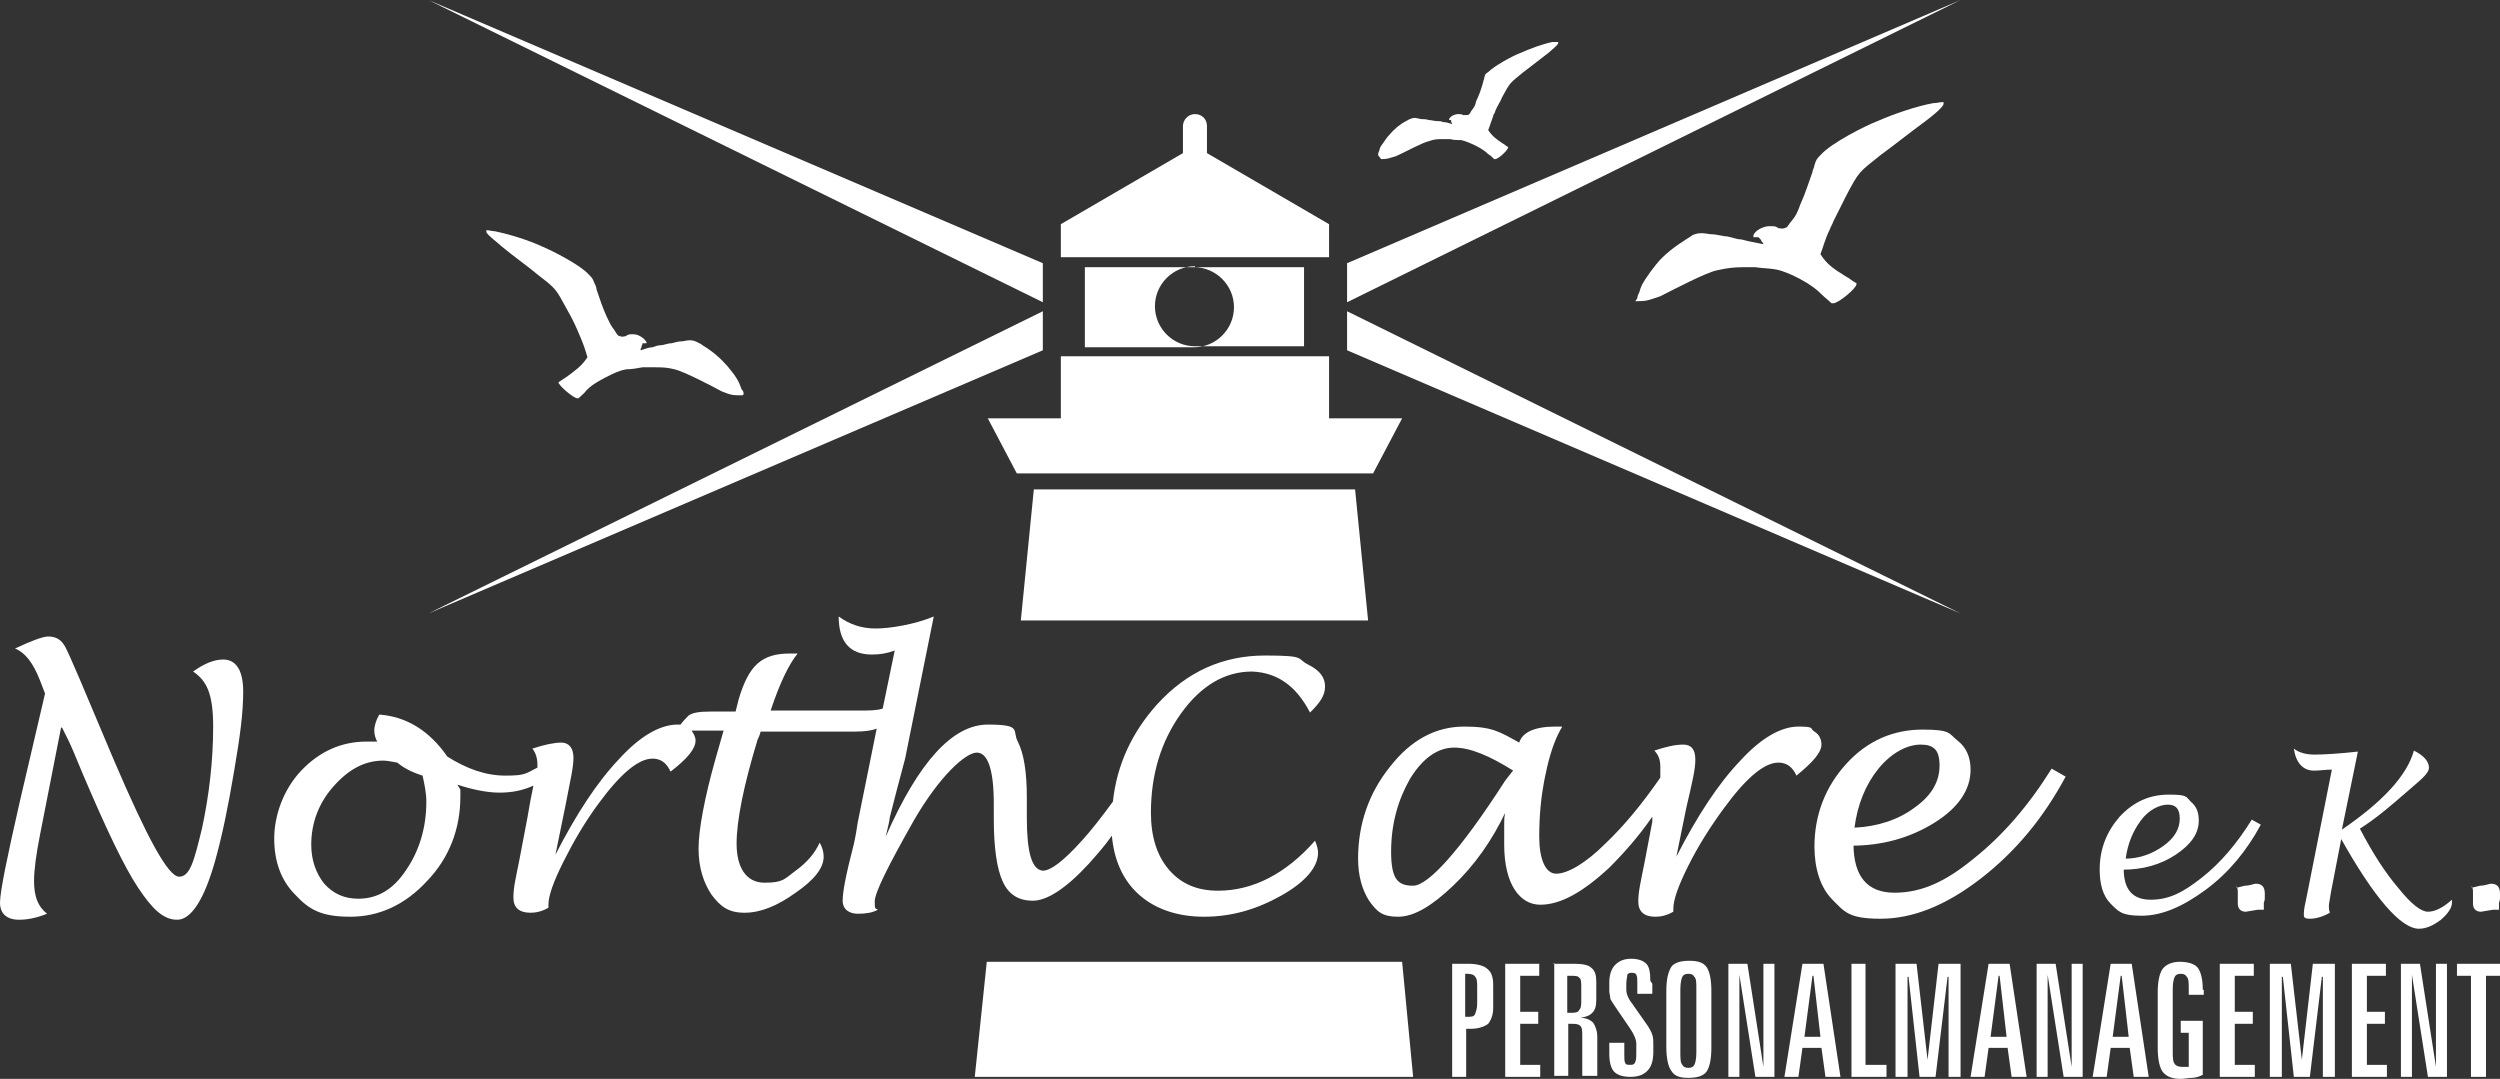 <?xml version="1.0" encoding="UTF-8"?>
<svg id="Ebene_1" data-name="Ebene 1" xmlns="http://www.w3.org/2000/svg" version="1.1" viewBox="0 0 249.8 107.8">
  <rect x="0" y="0" width="249.8" height="107.8" fill="#333333" stroke="none"/>
  <defs>
    <style>
      .cls-1 {
        fill-rule: evenodd;
      }

      .cls-1, .cls-2 {
        fill: #fff;
        stroke-width: 0px;
      }
    </style>
  </defs>
  <path class="cls-2" d="M146.4,97.4v4.2h.2c.4,0,.7,0,.8-.3s.2-.5.2-1.1v-1.5c0-.5,0-.9-.2-1.1-.1-.2-.4-.3-.8-.3h-.2,0ZM145,96.3h1.7c.9,0,1.6.2,1.9.5.4.3.6.8.6,1.6v2.3c0,.7-.2,1.2-.5,1.6-.4.3-1,.5-1.8.5h-.4v4.8h-1.4v-11.3h0ZM189.3,96.3h2.2l1.1,9.6h0l1.1-9.6h2.2v11.3h-1.2v-10h-.1l-1.2,10h-1.6l-1.1-10h-.1v10h-1.2v-11.3h0ZM150.4,96.3h3.4v1.2h-1.9v3.6h1.8v1.2h-1.8v4.1h2v1.2h-3.5v-11.3h0ZM156.6,97.4v3.8h.3c.4,0,.8,0,.9-.3.2-.2.2-.5.2-1v-1.2c0-.5,0-.9-.2-1-.1-.2-.5-.2-.9-.2h-.3ZM155.2,96.3h2c.9,0,1.5.1,1.8.4.4.3.5.8.5,1.4v1.8c0,.6-.1,1-.4,1.3s-.6.4-1.2.5c.6,0,1,.2,1.3.5.2.3.4.8.4,1.4v3.9h-1.5v-3.9c0-.6,0-.9-.2-1.1s-.5-.2-.9-.2h-.3v5.2h-1.4v-11.3h0ZM165.1,98.3v1h-1.5v-1.1c0-.4,0-.6-.1-.8,0-.1-.2-.2-.4-.2s-.4,0-.5.2c0,.2-.1.5-.1.9v.6c0,.4.2.9.6,1.4h0l1.4,2c.3.4.5.8.6,1.1.1.3.1.6.1,1v.7c0,.9-.2,1.5-.6,1.9-.4.4-.9.6-1.7.6s-1.3-.2-1.6-.5c-.3-.3-.5-.9-.5-1.8v-1.1h1.5v1.2c0,.4,0,.7.1.8,0,.2.3.2.5.2s.4,0,.5-.3c.1-.2.1-.5.1-1.1v-.7c0-.4-.2-.9-.6-1.5h0c0,0-1.5-2.2-1.5-2.2-.2-.3-.4-.6-.5-.8,0-.3-.1-.5-.1-.8v-.8c0-.8.2-1.4.6-1.8.4-.4.9-.6,1.6-.6s1.2.2,1.5.5c.3.3.4.9.4,1.7h0ZM171,99.1v5.6c0,1.2-.2,2-.5,2.4s-.9.6-1.8.6-1.4-.2-1.7-.7c-.3-.4-.5-1.2-.5-2.4v-5.6c0-1.2.2-1.9.5-2.4.3-.4.9-.6,1.8-.6s1.4.2,1.7.6.5,1.2.5,2.4h0ZM169.5,98.8c0-.6,0-1-.2-1.2-.1-.2-.3-.3-.6-.3s-.5.1-.6.3-.2.6-.2,1.3v6.2c0,.6,0,1.1.2,1.3.1.2.3.3.6.3s.5-.1.6-.3c.1-.2.2-.6.2-1.3v-6.2h0ZM172.7,96.3h1.9l1.6,10.3h0v-10.3c-.1,0,1.1,0,1.1,0v11.3h-1.9l-1.6-10.2h0v10.2c.1,0-1.1,0-1.1,0v-11.3h0ZM181.1,97.5l-.8,6.1h1.6l-.7-6.1h0ZM180.2,96.3h2l1.7,11.3h-1.5l-.4-2.9h-1.9l-.4,2.9h-1.4l1.8-11.3h0ZM184.9,96.3h1.5v10.1h2.1v1.2h-3.5v-11.3h0ZM199.7,97.5l-.8,6.1h1.6l-.7-6.1h0ZM198.8,96.3h2l1.7,11.3h-1.5l-.4-2.9h-1.9l-.4,2.9h-1.4l1.8-11.3h0ZM203.5,96.3h1.9l1.6,10.3h0v-10.3c-.1,0,1.1,0,1.1,0v11.3h-1.9l-1.6-10.2h0v10.2c.1,0-1.1,0-1.1,0v-11.3h0ZM211.9,97.5l-.8,6.1h1.6l-.7-6.1h0ZM211,96.3h2l1.7,11.3h-1.5l-.4-2.9h-1.9l-.4,2.9h-1.4l1.8-11.3h0ZM220.2,98.9v.5h-1.5v-.6c0-.6,0-1-.2-1.2-.1-.2-.3-.3-.6-.3s-.5.1-.6.3c-.1.2-.2.6-.2,1.2v6.2c0,.6,0,1.1.2,1.3.1.2.4.3.7.3s.2,0,.3,0c.1,0,.3,0,.4,0v-3.4h-.8v-1.2h2.2v5.4c-.4.2-.8.3-1.1.3-.4,0-.7.1-1.1.1-.8,0-1.4-.2-1.8-.7-.3-.4-.5-1.2-.5-2.4v-5.6c0-1.1.2-1.9.5-2.3.3-.4.9-.7,1.7-.7s1.5.2,1.8.6.5,1.1.5,2.2h0ZM221.8,96.3h3.4v1.2h-1.9v3.6h1.8v1.2h-1.8v4.1h2v1.2h-3.5v-11.3h0ZM226.7,96.3h2.2l1.1,9.6h0l1.1-9.6h2.2v11.3h-1.2v-10h-.1l-1.2,10h-1.6l-1.1-10h-.1v10h-1.2v-11.3h0ZM235,96.3h3.4v1.2h-1.9v3.6h1.8v1.2h-1.8v4.1h2v1.2h-3.5v-11.3h0ZM239.9,96.3h1.9l1.6,10.3h0v-10.3c-.1,0,1.1,0,1.1,0v11.3h-1.9l-1.6-10.2h0v10.2c.1,0-1.1,0-1.1,0v-11.3h0ZM245.6,96.3h4.2v1.2h-1.4v10.1h-1.5v-10.1h-1.4v-1.2h0Z"/>
  <path class="cls-1" d="M120.6,15.3l5.5,3.2,6.7,3.9v3.3h-26.8v-3.3l6.7-3.9,5.5-3.2v-2.7c0-.6.5-1.2,1.2-1.2h0c.7,0,1.2.5,1.2,1.2v2.7h0Z"/>
  <path class="cls-1" d="M108.4,26.7h10.9c2.2,0,4,1.8,4,4s-1.8,4-4,4h-10.9v-7.9h0ZM119.4,26.7h10.9v7.9h-10.9c-2.2,0-4-1.8-4-4s1.8-4,4-4h0Z"/>
  <polygon class="cls-1" points="98.7 41.8 106 41.8 106 35.6 132.8 35.6 132.8 41.8 140.1 41.8 137.2 47.3 101.6 47.3 98.7 41.8 98.7 41.8"/>
  <path class="cls-1" d="M103.3,48.9h32.1l1.3,13.1h-34.7l1.3-13.1h0ZM140.1,96.1l1.1,11.5h-43.8l1.2-11.5h41.5,0Z"/>
  <path class="cls-2" d="M6.1,72.7l-2.1,10.7c-.4,2-.6,3.6-.6,4.6,0,1.6.4,2.6,1.3,3.3-1,.4-1.9.6-2.8.6-1.2,0-1.9-.6-1.9-1.7s.7-4.5,2-10.2l2.5-10.7-.5-1.3c-.7-1.8-1.5-2.8-2.5-3.2,1.7-.8,2.8-1.2,3.3-1.2.8,0,1.3.3,1.7,1,.4.7,2,4.5,4.9,11.4,3.3,7.7,5.4,11.6,6.5,11.6s1.5-1.6,2.3-4.9c.7-3.3,1.1-6.7,1.1-10.1s-.7-4.6-2-5.5c1.1-.8,2.1-1.2,3-1.2,1.3,0,2,1.1,2,3.2s-.3,4.4-.9,7.9c-.6,3.6-1.2,6.5-1.9,9-1.1,3.9-2.4,5.9-3.8,5.9s-2.5-1.1-3.9-3.2c-1.4-2.1-3.2-5.9-5.5-11.3-.7-1.7-1.2-2.9-1.5-3.5l-.6-1.2h0ZM46,78.9c0,.3,0,.5,0,.7,0,3.2-1.1,6.1-3.3,8.4-2.2,2.4-4.8,3.6-7.7,3.6s-4.1-.7-5.5-2.2c-1.4-1.4-2.1-3.3-2.1-5.6s.9-4.9,2.7-6.8c1.8-1.9,4-2.9,6.5-2.9s.8,0,1.2.2c-.3-.5-.4-.9-.4-1.3,0-.5.2-1.1.5-1.6,2.7.2,5,1.6,6.8,4.2,1.9,1.2,3.8,1.9,5.8,1.9s2-.2,3.2-.8v-.3c0-.7-.2-1.2-.5-1.6,1.2-.4,2.2-.6,2.9-.6s1.2.5,1.2,1.5-.3,2.2-.8,4.8l-1,4.9c2.1-4.1,4.2-7.3,6.4-9.6,2.1-2.3,4.1-3.4,5.8-3.4s.2,0,.3,0c.3-.4.6-.7.8-.9.4-.3,1.1-.4,2.2-.4h2.5l.3-1.2c.5-1.7,1.1-2.9,1.9-3.6s1.8-1,3.2-1,.4,0,.8,0c-.9,1.1-1.8,3-2.7,5.7h8.8c1,0,1.8,0,2.4-.2l1.2-5.8c-.8.3-1.5.4-2.3.4-2.2,0-3.3-1.3-3.3-3.8,1.1.8,2.3,1.2,3.7,1.2s3.9-.4,5.8-1.2l-2.8,13.9c0,.2-.6,2.2-1.6,6.2,0,.3-.2,1-.4,1.9,3.3-7.5,6.7-11.2,10.2-11.2s2.4.6,3,1.7c.6,1.2.9,3,.9,5.6v2c0,3.5.5,5.2,1.6,5.3.8,0,2.1-1,3.9-3,1-1.1,2-2.4,3.1-3.9.4-3.7,1.9-6.9,4.4-9.7,3-3.3,6.6-4.9,10.8-4.9s3.1.3,4.3.9c1.2.6,1.7,1.3,1.7,2.2s-.5,1.6-1.5,2.6c-1.4-2.7-3.3-4-5.8-4.1-2.7,0-5.1,1.4-7.1,4.2-2,2.8-3,6.1-3,9.9,0,2.4.6,4.3,1.8,5.7,1.2,1.4,2.8,2.1,4.9,2.1,3.5,0,6.8-1.7,9.7-5,.2.5.3.9.3,1.2,0,1.4-1.2,2.9-3.7,4.3-2.5,1.4-5,2.1-7.7,2.1s-5.1-.8-6.8-2.5c-1.4-1.4-2.2-3.3-2.4-5.6-.7,1-1.5,1.9-2.3,2.8-2.3,2.5-4.2,3.7-5.6,3.7s-2.4-.6-3-1.9c-.6-1.3-.9-3.4-.9-6.3v-1.5c0-3.4-.6-5.1-1.7-5.1s-3.7,2.3-6.3,6.8c-2.6,4.6-3.9,7.2-3.9,8.1s.1.6.3.8c-.5.3-1.2.4-2,.4s-1.5-.4-1.5-1.3.3-2.5,1.1-5.6c0,0,.2-.8.4-2.2l1.9-9.4c-.5.2-1.2.3-2.2.3h-9.4c-.1.4-.2.6-.3.8-1.4,4.6-2.1,8.1-2.1,10.4s.9,3.9,2.8,3.9,2-.4,3.1-1.2c1.1-.8,1.9-1.7,2.4-2.8.3.5.4,1,.4,1.4,0,1.1-.9,2.3-2.8,3.6-1.8,1.3-3.5,2-5.1,2s-2.4-.6-3.3-1.8c-.8-1.2-1.3-2.7-1.3-4.6s.6-5.1,1.7-9l.8-2.8h-3.2c.2.3.4.6.4,1,0,.8-.8,1.8-2.5,3.1-.4-.9-1-1.3-1.8-1.3-1.4,0-3.2,1.5-5.4,4.5-1.4,1.9-2.5,3.8-3.5,5.8-1,2-1.5,3.4-1.5,4.3v.3c-.7.4-1.3.5-1.8.5-1.1,0-1.7-.5-1.7-1.5s.2-1.8.6-3.8l.8-4.2c.2-1.2.4-2.3.6-3.2-1.1.5-2.2.7-3.4.7s-2.7-.3-4.2-.8h0ZM42.2,77.5c-.9-.3-1.8-.7-2.5-1.3-.6-.1-1-.2-1.4-.2-1.9,0-3.5.9-5,2.6s-2.2,3.7-2.2,5.8c0,1.6.5,2.9,1.3,3.9.9,1,2,1.5,3.4,1.5,1.9,0,3.5-.9,4.8-2.9,1.3-1.9,2-4.2,2-6.8,0-.9-.2-1.8-.4-2.7h0ZM150.5,81c-1.4,3-3.2,5.5-5.3,7.5s-3.9,3.1-5.5,3.1-2.1-.5-2.9-1.6c-.7-1.1-1.1-2.5-1.1-4.2,0-3.5,1.1-6.6,3.2-9.2,2.1-2.7,4.6-4,7.4-4s3.5.5,5.5,1.6c.3-1,1.5-1.6,3.6-1.6s.4,0,.7,0c-.6,1-1.1,2.3-1.5,4l-.3,1.4c-.3,1.6-.5,3.4-.5,5.6s.6,3.7,1.7,3.7,2.9-1,4.9-3c1.9-1.8,3.7-4,5.5-6.6,0-.4,0-.8,0-1.1,0-.7-.2-1.2-.6-1.6,1.2-.4,2.1-.6,2.9-.6s1.2.5,1.2,1.5-.3,2.2-.9,4.8l-1,4.9c2.1-4.1,4.2-7.3,6.4-9.6,2.1-2.3,4.1-3.4,5.8-3.4s1.1.2,1.6.5.7.8.7,1.3c0,.8-.9,1.8-2.5,3.1-.4-.9-1-1.3-1.8-1.3-1.4,0-3.2,1.5-5.4,4.5-1.4,1.9-2.6,3.8-3.6,5.8-1,2-1.5,3.4-1.5,4.3v.3c-.7.4-1.3.5-1.8.5-1.1,0-1.7-.5-1.7-1.5s.2-1.8.6-3.8l.8-4.2v-.5c-1.3,1.9-2.8,3.6-4.3,5.1-2.7,2.5-4.9,3.7-6.9,3.7s-3.6-2-3.6-6,0-2,.1-3.4h0ZM151.2,77c-2.4-1.5-4.3-2.3-5.9-2.3s-3.1,1-4.4,3.1c-1.2,2.1-1.9,4.5-1.9,7.3s.7,3.4,2.2,3.4,4.7-3.5,9.2-10.5c0,0,.3-.4.7-.9h0ZM185.2,84.3c0,3.3,1.4,4.9,4.1,4.9s5.1-1.1,7.9-3.4c2.9-2.3,5.5-5.3,7.8-9l1.4.8c-2.2,4.1-5,7.5-8.5,10.2-3.5,2.7-6.8,4-10,4s-3.6-.7-4.8-1.9-1.8-3.1-1.8-5.3c0-3.2,1.1-6,3.2-8.3,2.1-2.3,4.7-3.4,7.6-3.4s2.6.4,3.5,1.1c.9.7,1.3,1.7,1.3,2.9,0,2-1.2,3.8-3.6,5.3s-5.2,2.3-8.3,2.3h0ZM185.3,82.7c2.3-.1,4.4-.8,6-2,1.7-1.2,2.5-2.6,2.5-4.2s-.6-2.1-1.9-2.1-2.9.8-4.2,2.4c-1.3,1.6-2.1,3.6-2.4,5.9h0ZM212.2,86.8c0,2.1.9,3.1,2.7,3.1s3.2-.7,5.1-2.2c1.9-1.5,3.5-3.4,5-5.8l.9.5c-1.4,2.6-3.2,4.8-5.5,6.5s-4.4,2.6-6.4,2.6-2.3-.4-3.1-1.2c-.8-.8-1.1-2-1.1-3.4,0-2.1.7-3.8,2-5.3,1.4-1.5,3-2.2,4.9-2.2s1.7.2,2.2.7c.6.5.8,1.1.8,1.9,0,1.3-.8,2.4-2.3,3.4s-3.3,1.5-5.3,1.5h0ZM212.3,85.8c1.5,0,2.8-.5,3.9-1.3s1.6-1.7,1.6-2.7-.4-1.4-1.2-1.4-1.9.5-2.7,1.6-1.3,2.3-1.5,3.8h0ZM223.5,88.7l.8-.2c.5,0,.9-.2,1.1-.2.6,0,.9.3.9,1s0,.6-.1.9v.7c-.1,0-.6,0-.6,0-.7.1-1.1.2-1.2.2-.5,0-.8-.3-.8-.8s0-.3,0-.4v-.3c0-.1,0-.2,0-.4,0-.3,0-.5-.2-.7h0ZM234,83.5l-1.1,5.7c-.1.7-.2,1.1-.2,1.3s0,.4.1.7c-.7.4-1.4.6-2,.6s-.6-.2-.6-.4,0-.6.2-1.4l2.6-13.1c-.6,0-1.2.1-1.8.1-1.1,0-1.8-.8-2-2.2.5.4,1.2.6,2.1.6s2.5-.1,4.3-.3l-1.6,7.8c4.1-2.8,6.5-5.4,7.2-7.9,1,.5,1.5,1.1,1.5,1.7s-.8,1.2-2.3,2.5-3,2.6-4.6,3.6c1.3,2.5,2.6,4.5,3.9,6,1.2,1.5,2.2,2.3,2.9,2.3s1.5-.4,2.4-1.2v.3c0,.5-.4,1.1-1.1,1.7-.8.6-1.5.9-2.2.9-1.8,0-4.5-3.1-7.9-9.2h0ZM247,88.7l.8-.2c.5,0,.9-.2,1.1-.2.6,0,.9.3.9,1s0,.6-.1.9v.7c-.1,0-.6,0-.6,0-.7.1-1.1.2-1.2.2-.5,0-.8-.3-.8-.8s0-.3,0-.4v-.3c0-.1,0-.2,0-.4,0-.3,0-.5-.2-.7h0Z"/>
  <polygon class="cls-1" points="42.8 61.3 104.2 35 104.2 31.1 42.8 61.3 42.8 61.3"/>
  <polygon class="cls-1" points="195.9 61.3 134.6 35 134.6 31.1 195.9 61.3 195.9 61.3"/>
  <polygon class="cls-1" points="42.8 0 104.2 26.3 104.2 30.2 42.8 0 42.8 0"/>
  <polygon class="cls-1" points="195.9 0 134.6 26.3 134.6 30.2 195.9 0 195.9 0"/>
  <path class="cls-1" d="M163.6,29.8c0-.2.1-.4.2-.6.2-.7.3-.8.6-1.3.4-.6.7-1,1.1-1.5.8-1,1.9-1.8,3-2.5.3-.2.5-.3.6-.4.7-.3,1.1-.2,1.8-.1.4,0,.9.1,1.4.2.4,0,.9.2,1.4.3.3,0,.6.1,1,.2.5.1,1,.2,1.5.3,0-.1-.1-.2-.2-.3,0-.1-.1-.2-.2-.3,0,0,0,0-.1-.1,0,0,0,0-.1,0s-.1,0-.2,0c0,0-.1,0-.2,0,0,0,0-.1,0-.2.2-.5,1-.9,1.6-.9s.6,0,.9.2c.3,0,.3.1.6,0,.4-.1.4-.4.7-.7.5-.6.6-.9.9-1.7.5-1.1.8-2.1,1.2-3.2,0-.2.2-.5.2-.7.2-.6.2-.6.7-1.1,1-1.1,4.3-2.8,5.6-3.3,1.6-.7,3.9-1.5,5.6-1.8.4,0,.6-.1,1-.1,0,0,0,.1,0,.2-.1.4-1.4,1.4-1.8,1.7-1.5,1.1-3,2.3-4.5,3.4-2.1,1.7-2.1,1.5-3.5,4.2-.4.8-.8,1.6-1.2,2.4-.1.3-.3.6-.4.9-.4.8-.6,1.6-.9,2.4.7,1.1,1.4,1.5,2.5,2.2.4.2.7.5,1.1.7,0,0,0,0,0,.1,0,.4-1.8,1.9-2.3,1.9h-.2c-.3-.3-.7-.6-1-.9-.5-.5-.8-.7-1.4-1.1-.8-.5-2.4-1.3-3.3-1.4-.6-.1-1.3-.1-1.9-.2-.5,0-.8,0-1.3,0-.9,0-1.6.1-2.5.3-1.1.2-4.5,2-5.7,2.6-1.2.4-1.3.5-2.5.5h0Z"/>
  <path class="cls-1" d="M137.7,15.5c0-.1,0-.2.1-.4.1-.4.1-.4.4-.8.2-.3.4-.6.6-.8.5-.6,1.1-1.1,1.7-1.4.2-.1.3-.2.4-.2.4-.2.6-.1,1.1,0,.2,0,.5,0,.8.1.3,0,.5.1.8.1.2,0,.4,0,.6.1.3,0,.6.1.9.2,0,0,0-.1-.1-.2,0,0,0-.1,0-.2,0,0,0,0,0,0,0,0,0,0,0,0,0,0,0,0-.1,0h-.1s0,0,0-.1c.1-.3.6-.5.9-.5s.3,0,.5.1c.2,0,.2,0,.4,0,.2,0,.3-.2.4-.4.3-.4.4-.5.5-1,.3-.6.5-1.2.7-1.9,0-.1.1-.3.1-.4.1-.4.1-.4.4-.6.6-.6,2.4-1.6,3.2-1.9.9-.4,2.2-.9,3.2-1.1.2,0,.4,0,.6,0,0,0,0,0,0,.1,0,.2-.8.8-1,1-.9.7-1.7,1.3-2.6,2-1.2,1-1.2.9-2,2.4-.2.5-.5.9-.7,1.4,0,.2-.2.3-.2.5-.2.5-.3.9-.5,1.4.4.6.8.9,1.4,1.3.2.1.4.3.6.4h0c0,.3-1,1.2-1.3,1.2h-.1c-.2-.2-.4-.4-.6-.5-.3-.3-.5-.4-.8-.6-.5-.3-1.4-.7-1.9-.8-.4,0-.7,0-1.1-.1-.3,0-.5,0-.7,0-.5,0-.9,0-1.4.2-.6.1-2.6,1.2-3.3,1.5-.7.2-.8.3-1.5.3h0Z"/>
  <path class="cls-1" d="M74.3,39.4c0-.2,0-.3-.2-.5-.2-.5-.2-.6-.5-1.1-.3-.5-.6-.8-.9-1.2-.7-.8-1.5-1.5-2.5-2.1-.2-.2-.4-.2-.5-.3-.6-.3-.9-.2-1.5-.1-.4,0-.7.1-1.1.2-.4,0-.8.2-1.1.2-.3,0-.5.1-.8.2-.4,0-.8.2-1.2.3,0,0,0-.2.1-.3,0,0,0-.2.1-.3,0,0,0,0,0-.1,0,0,0,0,.1,0,0,0,0,0,.1,0s.1,0,.2,0c0,0,0,0,0-.1-.2-.4-.8-.8-1.3-.8s-.5,0-.8.2c-.2,0-.3.1-.5,0-.3,0-.4-.3-.6-.6-.4-.5-.5-.8-.8-1.4-.4-.9-.7-1.8-1-2.7,0-.2-.1-.4-.2-.6-.2-.5-.2-.5-.6-.9-.8-.9-3.5-2.3-4.7-2.8-1.3-.6-3.2-1.2-4.7-1.5-.3,0-.5-.1-.8-.1,0,0,0,.1,0,.2.1.3,1.2,1.1,1.5,1.4,1.2,1,2.5,1.9,3.7,2.9,1.8,1.4,1.7,1.3,2.9,3.5.4.7.7,1.3,1,2,.1.2.2.5.3.7.3.7.5,1.3.7,2-.6.9-1.2,1.3-2,1.9-.3.2-.6.4-.9.6,0,0,0,0,0,0,0,.3,1.5,1.6,1.9,1.6h.1c.3-.3.6-.5.8-.8.4-.4.7-.6,1.2-.9.7-.4,2-1.1,2.8-1.2.5,0,1.1-.1,1.6-.2.4,0,.7,0,1.1,0,.8,0,1.3,0,2.1.2.9.2,3.8,1.7,4.7,2.2,1,.4,1.1.4,2.1.4h0Z"/>
</svg>